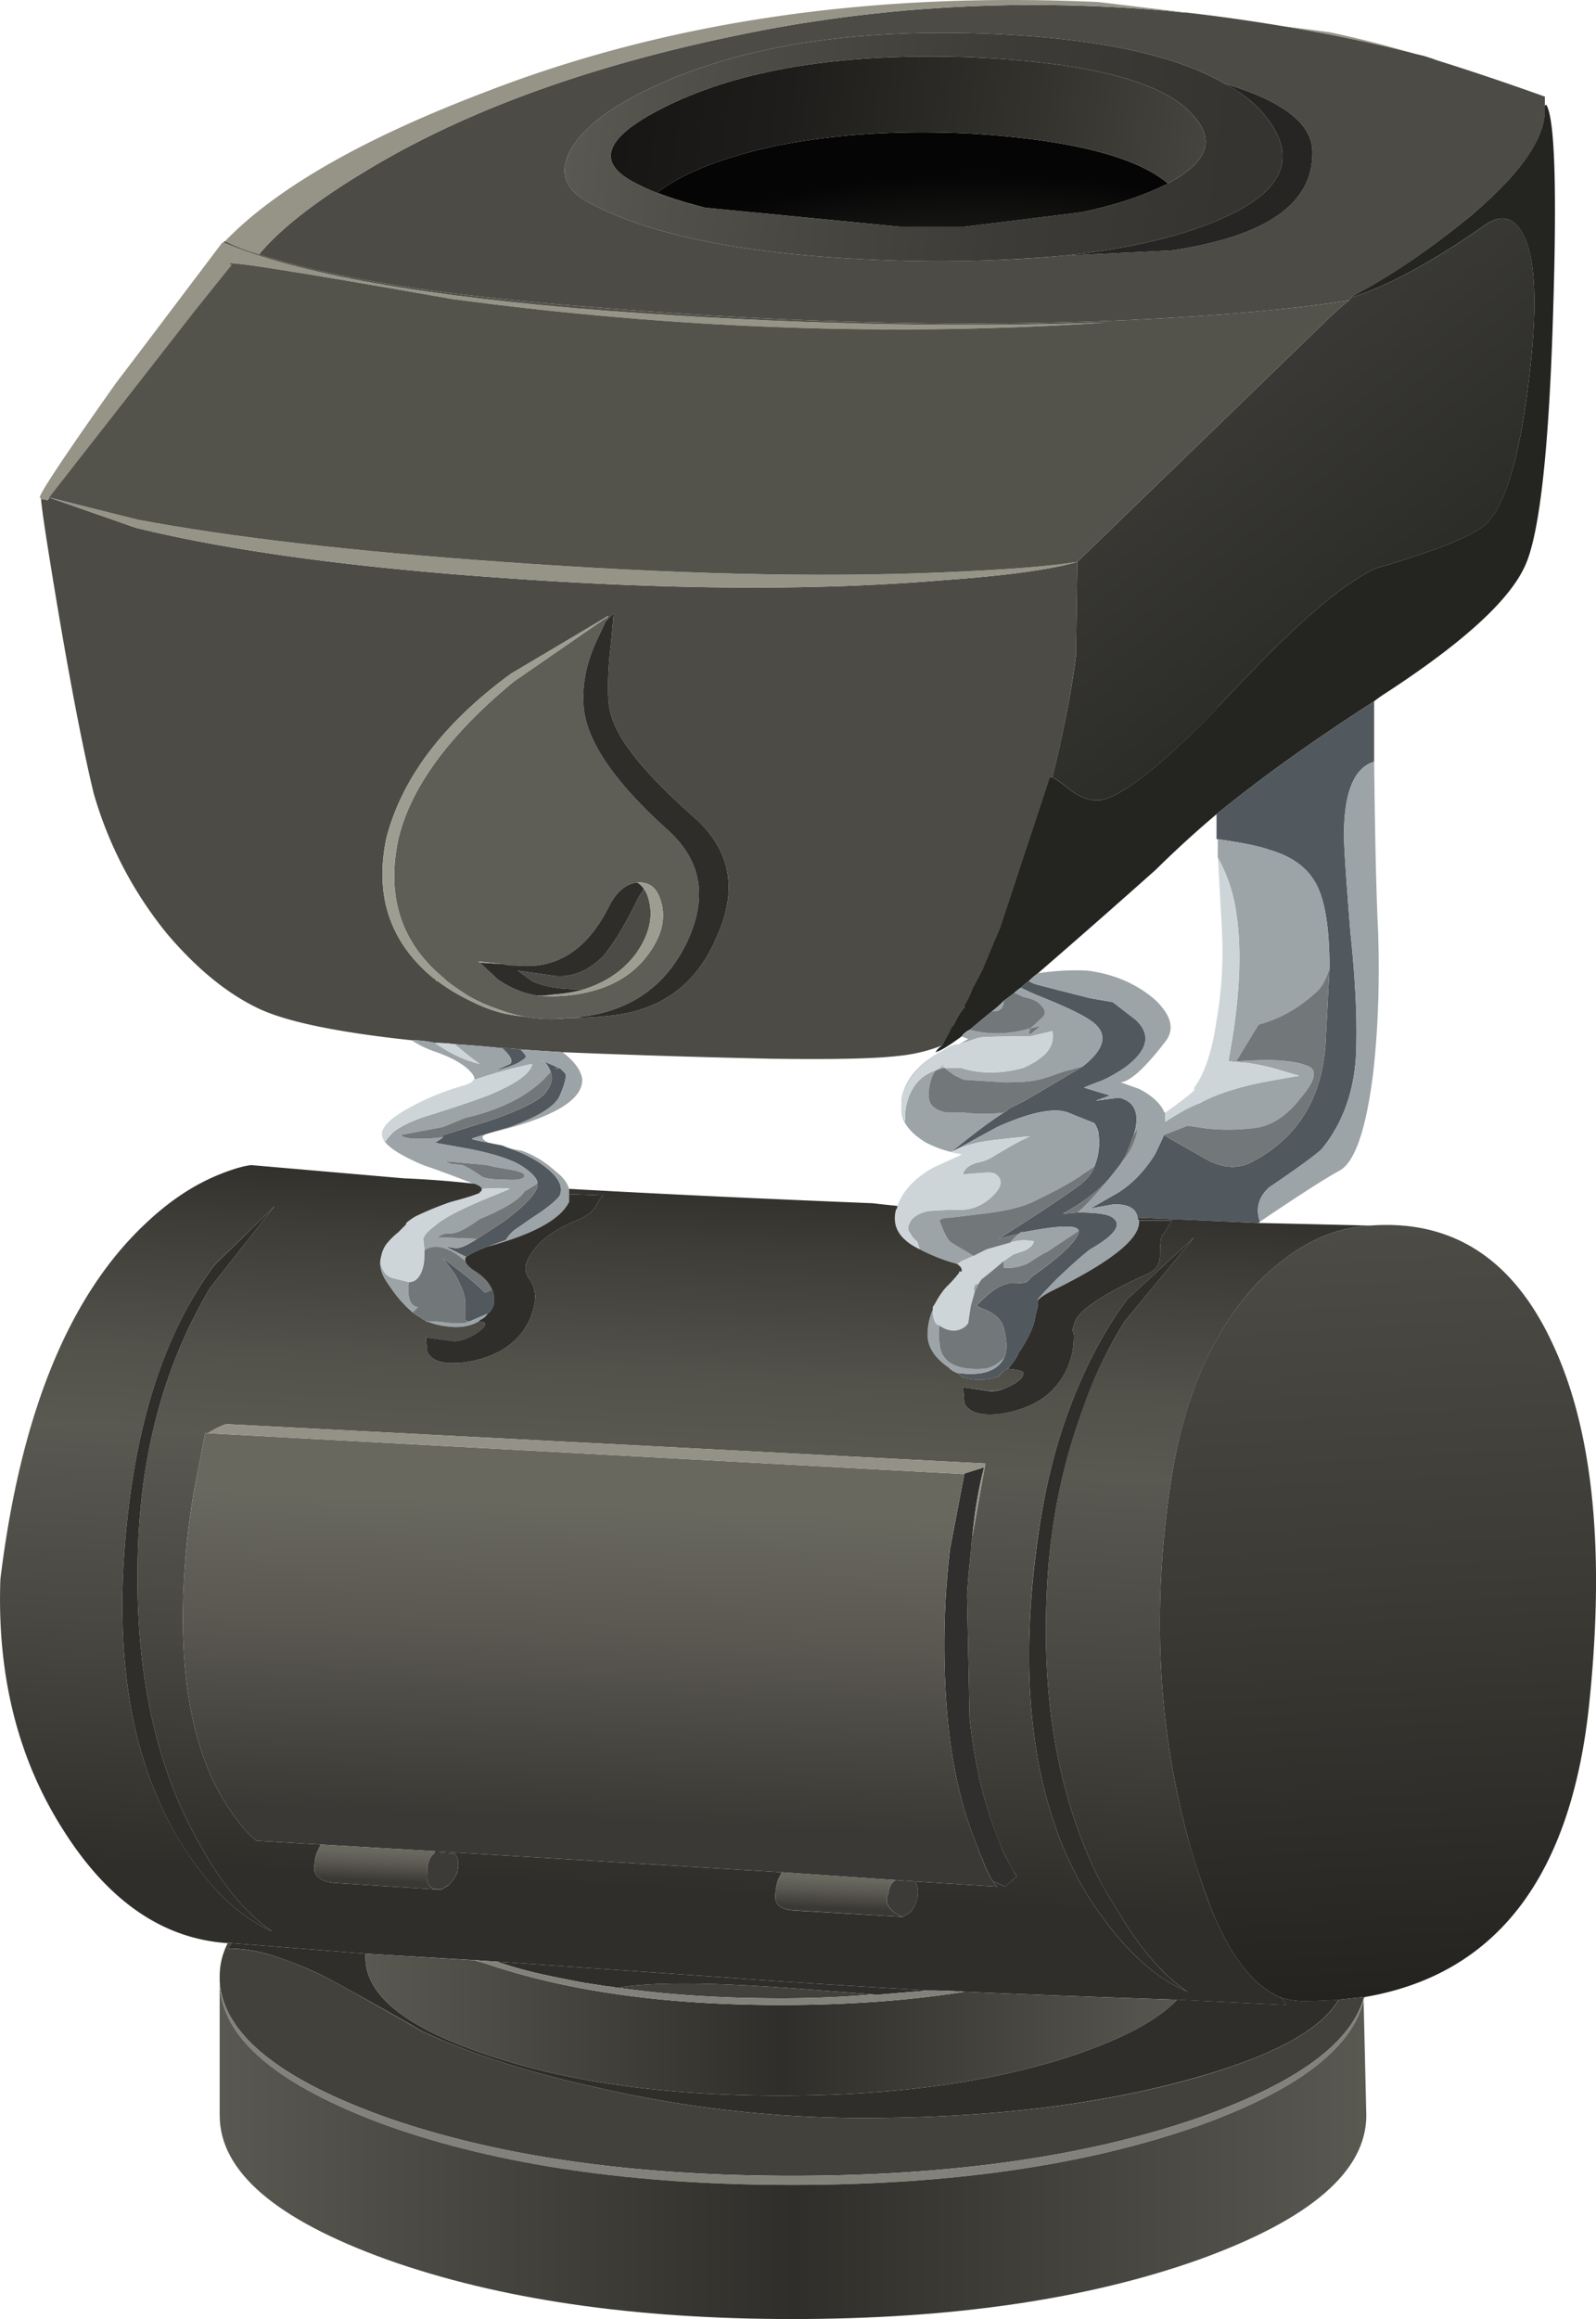 <svg xmlns="http://www.w3.org/2000/svg" viewBox="0 0 60.761 88.227"><defs><linearGradient id="f" y2="-48.805" gradientUnits="userSpaceOnUse" x2="78.917" gradientTransform="scale(.8 -.8) rotate(86.658 46.784 -44.117)" y1="-48.805" x1="48.891"><stop offset="0" stop-color="#4d4c46"/><stop offset=".471" stop-color="#3c3b36"/><stop offset="1" stop-color="#242320"/></linearGradient><linearGradient id="a" y2="-27.164" gradientUnits="userSpaceOnUse" x2="50.603" gradientTransform="matrix(.487 -.635 -.635 -.487 .011 70.6)" y1="-27.164" x1="37.997"><stop offset="0" stop-color="#3d3c38"/><stop offset=".945" stop-color="#2c2c29"/><stop offset="1" stop-color="#2b2b28"/></linearGradient><linearGradient id="j" y2="77.05" gradientUnits="userSpaceOnUse" x2="45.525" gradientTransform="matrix(.8 0 0 -.8 .011 70.6)" y1="77.05" x1="13.9"><stop offset="0" stop-color="#595851"/><stop offset=".502" stop-color="#2f2e2a"/><stop offset="1" stop-color="#595851"/></linearGradient><linearGradient id="d" y2="3.477" gradientUnits="userSpaceOnUse" x2="46.255" gradientTransform="matrix(.799 -.04 -.1 -.796 .011 70.6)" y1="3.477" x1="24.052"><stop offset="0" stop-color="#171614"/><stop offset=".282" stop-color="#1e1d1b"/><stop offset=".706" stop-color="#33322d"/><stop offset="1" stop-color="#45443e"/></linearGradient><linearGradient id="e" y2="-28.696" gradientUnits="userSpaceOnUse" x2="70.6" gradientTransform="matrix(-.04 -.799 -.799 .04 .011 70.6)" y1="-28.696" x1="43.366"><stop offset="0" stop-color="#2f2e2a"/><stop offset=".102" stop-color="#3e3d38"/><stop offset=".275" stop-color="#52514a"/><stop offset=".392" stop-color="#595851"/><stop offset=".671" stop-color="#484741"/><stop offset="1" stop-color="#2f2e2a"/></linearGradient><linearGradient id="b" y2="3.824" gradientUnits="userSpaceOnUse" x2="49.164" gradientTransform="matrix(.799 -.04 -.1 -.796 .011 70.6)" y1="3.824" x1="22.18"><stop offset="0" stop-color="#595851"/><stop offset=".161" stop-color="#504f49"/><stop offset=".624" stop-color="#3d3b37"/><stop offset=".933" stop-color="#363431"/><stop offset="1" stop-color="#363431"/></linearGradient><linearGradient id="g" y2="-25.062" gradientUnits="userSpaceOnUse" x2="68.363" gradientTransform="matrix(-.032 -.799 -.799 .032 .01 70.6)" y1="-25.062" x1="56.354"><stop offset="0" stop-color="#69685f"/><stop offset=".42" stop-color="#595750"/><stop offset="1" stop-color="#3b3935"/></linearGradient><linearGradient id="h" y2="-35.188" gradientUnits="userSpaceOnUse" x2="71.128" gradientTransform="matrix(-.036 -.799 -.799 .036 .01 70.6)" y1="-35.188" x1="70.026"><stop offset="0" stop-color="#69685f"/><stop offset=".42" stop-color="#595750"/><stop offset="1" stop-color="#3b3935"/></linearGradient><linearGradient id="i" y2="-17.483" gradientUnits="userSpaceOnUse" x2="70.874" gradientTransform="matrix(-.036 -.799 -.799 .036 .01 70.6)" y1="-17.483" x1="69.772"><stop offset="0" stop-color="#69685f"/><stop offset=".42" stop-color="#595750"/><stop offset="1" stop-color="#3b3935"/></linearGradient><linearGradient id="k" y2="81.875" gradientUnits="userSpaceOnUse" x2="51.95" gradientTransform="matrix(.8 0 0 -.8 .011 70.6)" y1="81.875" x1="8.35"><stop offset="0" stop-color="#595851"/><stop offset=".502" stop-color="#2f2e2a"/><stop offset="1" stop-color="#595851"/></linearGradient><radialGradient id="c" gradientUnits="userSpaceOnUse" cy="39.704" cx="-17.822" gradientTransform="matrix(.107 .793 -1.308 .07 83.779 66.1)" r="13.23"><stop offset="0" stop-color="#45443e"/><stop offset=".239" stop-color="#40403a"/><stop offset=".498" stop-color="#33332e"/><stop offset=".772" stop-color="#1d1d1b"/><stop offset="1" stop-color="#050505"/></radialGradient></defs><path d="M58.814 4.028c.102 1.133-.865 2.549-2.902 4.248-1.463 1.201-2.88 2.169-4.247 2.9a2.043 2.043 0 00-.249.152c0 .034-.02.063-.053.098-2.1.336-4.898.585-8.4.751-6.063.269-12.666.118-19.8-.449-6-.435-10.433-1.118-13.3-2.051.8-.966 2.168-2.036 4.102-3.197 4.032-2.438 9.185-4.234 15.449-5.402C34.38.176 39.449-.039 44.614.43c.201.028.386.048.552.048 1.162.132 2.349.298 3.55.498 1.665.269 3.3.601 4.898 1.001l.277.074.323.077c.122.039.248.079.376.123.072.029.146.054.225.077 1.235.387 2.567.835 3.999 1.348v.352zm-22.95 35.747a6.159 6.159 0 01-1.699.4c-.869.103-2.48.137-4.849.103a398.93 398.93 0 01-7.9-.248c-.566-.035-1.104-.07-1.601-.104a4.876 4.876 0 00-.699-.049 40.863 40.863 0 00-1.801-.151 6.016 6.016 0 00-.753-.049 4.07 4.07 0 00-.898-.102c-2.798-.298-4.732-.698-5.8-1.197-1.202-.566-2.369-1.518-3.502-2.851a14.997 14.997 0 01-2.797-5.351c-.401-1.665-.85-3.98-1.353-6.949-.396-2.367-.616-3.784-.65-4.247l.254.048c.034-.035.049-.068.049-.102l3.301 1.152c3.53.864 8.149 1.499 13.848 1.899 6.47.469 12.085.499 16.85.098 2.368-.167 4.082-.395 5.151-.698l-.053 3.599a41.704 41.704 0 01-.898 4.599h-.098l-1.9 5.752c-.233.533-.453 1.05-.648 1.548-.138.235-.27.483-.402.752a9.39 9.39 0 01-.248.551c-.034.029-.054.083-.054.147-.166.2-.298.42-.4.655a.609.609 0 00-.146.248 6.613 6.613 0 00-.304.547zM46.616 3.178c-1.9-1.103-4.917-1.733-9.052-1.898-5.499-.202-9.952.58-13.35 2.347-1.333.699-2.183 1.436-2.549 2.198-.366.767-.131 1.387.699 1.85 2.5 1.367 6.581 2.12 12.25 2.25 2.168.036 4.136-.033 5.898-.2l4.102-.2c3.598-.532 5.381-1.782 5.352-3.75 0-1.063-1.119-1.933-3.35-2.597zm-26.65 35.498a5.587 5.587 0 001.699.05h.176c.488 0 .996-.035 1.523-.099 1.9-.234 3.218-1.25 3.951-3.051.766-1.734.497-3.199-.801-4.4-1.202-1.064-2.052-1.948-2.549-2.651-.503-.664-.766-1.3-.801-1.9-.034-.63 0-1.367.102-2.197l.098-1.103-.298.302.049-.102.049-.098-3.702 2.198c-2.562 1.87-4.15 3.95-4.75 6.25-.465 2.202.137 3.985 1.802 5.35.033 0 .068.036.102.103h.049c.4.299.85.567 1.347.797.338.17.684.302 1.05.4.27.068.567.117.904.15zm4.55-4.848c.03.034.064.083.098.152.298.732.166 1.498-.4 2.3-.469.628-1.118 1.078-1.949 1.347-.834.034-1.499-.064-2.001-.299l-.552-.4 1.402.2c.668.064 1.283-.185 1.85-.751.4-.469.85-1.216 1.352-2.251.064-.098.133-.2.2-.298z" fill-rule="evenodd" fill="#4c4b45"/><path d="M52.315 26.68c-2.335 1.498-4.331 2.93-6.001 4.296a39.578 39.578 0 00-2.3 2.1 394.075 394.075 0 01-4.498 3.95c-.136.102-.253.2-.351.302a2.423 2.423 0 00-.302.25 1.436 1.436 0 00-.25.2l-.4.298a3.722 3.722 0 01-.45.4c-.332.269-.614.504-.85.704a.746.746 0 00-.302.248c-.497.367-.83.567-.996.602a.82.82 0 01.249-.255c.098-.2.201-.38.298-.547a.566.566 0 01.152-.248c.102-.235.233-.455.4-.655 0-.064.015-.118.048-.147.103-.2.187-.386.25-.551.137-.269.268-.517.4-.752.2-.498.415-1.015.65-1.548l1.9-5.752h.102c.097.035.312.186.648.455.435.33.85.463 1.25.4.83-.2 2.232-1.304 4.2-3.302.165-.2.352-.4.552-.6a93.85 93.85 0 011.698-1.753c1.632-1.63 2.95-2.68 3.952-3.15 2.162-.63 3.53-1.167 4.096-1.595.801-.636 1.386-2.52 1.752-5.656.3-2.43.27-4.165-.102-5.195-.366-.903-.898-1.103-1.601-.6-1.998 1.397-3.697 2.314-5.098 2.75.098-.07.18-.118.249-.153 1.367-.732 2.784-1.699 4.252-2.9 2.032-1.699 3-3.115 2.897-4.248l.053-.049c.337.498.42 3.267.254 8.295-.166 5.138-.537 8.253-1.104 9.352-.635 1.303-2.416 2.9-5.346 4.8-.102.067-.22.151-.351.253z" fill-rule="evenodd" fill="#242421"/><path d="M32.051 46.922c.32 1.277.562 2.504.719 3.679l.042 2.879 7.559 7.321c.242.238.481.453.719.64.027.028.043.051.043.078 1.117.348 2.48 1.082 4.078 2.2.559.402.988.242 1.281-.481.293-.824.32-2.211.078-4.156-.293-2.508-.758-4.016-1.398-4.524-.453-.343-1.547-.773-3.281-1.277-.801-.375-1.852-1.215-3.161-2.519a90.43 90.43 0 01-1.359-1.403c-.16-.16-.305-.32-.437-.48-1.575-1.598-2.696-2.481-3.364-2.641-.316-.051-.652.055-1 .32-.265.215-.437.336-.519.364z" fill-rule="evenodd" fill="url(#a)" transform="matrix(1.25 0 0 -1.25 0 88.227)"/><path d="M48.716.976l1.899.25c1.016.214 2.016.464 2.999.751A58.636 58.636 0 0048.716.976zM9.864 9.677a7.843 7.843 0 01-1.299-.497c1.933-2.003 5.214-3.888 9.848-5.655C25.346.825 33.15-.323 41.816.078l3.35.4c-.166 0-.351-.02-.552-.048-5.165-.47-10.234-.254-15.2.648C23.15 2.246 17.997 4.042 13.965 6.48c-1.934 1.166-3.301 2.23-4.101 3.197zm-1.349-.449c2.833 1.202 7.701 2.065 14.6 2.598 6.7.502 13.013.65 18.95.449-8.1.537-16.381.235-24.853-.898-6.23-1.099-9.033-1.534-8.398-1.299l-1.402 1.748c-.23.302-2.08 2.666-5.547 7.1l3.399.849c3.568.67 8.183 1.2 13.852 1.602 6.465.469 12.046.6 16.748.4 2.402-.097 4.116-.235 5.151-.4-1.069.303-2.782.531-5.151.698-4.765.4-10.38.37-16.85-.098-5.699-.4-10.318-1.035-13.848-1.899l-3.301-1.152c0 .034-.019.067-.049.102l-.254-.048-.048-.054c0-.166.966-1.616 2.9-4.351.532-.698 1.001-1.314 1.401-1.845l2.647-3.502h.053z" fill-rule="evenodd" fill="#969387"/><path d="M46.616 3.178c2.232.664 3.35 1.534 3.35 2.598.034 1.967-1.753 3.217-5.352 3.75l-4.101.2c2.802-.298 5-.864 6.6-1.699 1.935-1.035 2.233-2.3.9-3.799-.367-.4-.83-.752-1.397-1.05z" fill-rule="evenodd" fill="#262523"/><path d="M32.41 62.801a43.184 43.184 0 00-4.719-.16c-4.535.105-7.8.707-9.8 1.8-.664.371-.852.864-.559 1.481.293.613.973 1.199 2.039 1.758 2.719 1.414 6.281 2.039 10.68 1.878 3.308-.132 5.719-.636 7.242-1.519a4.05 4.05 0 001.117-.84c1.067-1.199.828-2.211-.719-3.039-1.281-.668-3.039-1.121-5.281-1.359zM35.57 65c1.227.641 1.469 1.348.719 2.121-.902.984-3.144 1.559-6.719 1.719-3.734.133-6.734-.321-9-1.36-2.132-.988-2.531-1.812-1.199-2.48.582-.305 1.281-.551 2.102-.738l5.937-.582h1.961l3.559.441c1.015.211 1.867.492 2.562.84a.1.1 0 01.078.039z" fill-rule="evenodd" fill="url(#b)" transform="matrix(1.25 0 0 -1.25 0 88.227)"/><path d="M21.473 64.262c-.528.136-1.016.289-1.461.457.773.586 1.945 1.054 3.519 1.402 1.789.371 3.789.504 6 .398 3.039-.187 5.055-.691 6.039-1.519a.1.1 0 00-.078-.039c-.695-.348-1.547-.629-2.562-.84l-3.559-.441H27.41l-5.937.582z" fill-rule="evenodd" fill="url(#c)" transform="matrix(1.25 0 0 -1.25 0 88.227)"/><path d="M21.473 64.262c-.821.187-1.52.433-2.102.738-1.332.668-.933 1.492 1.199 2.48 2.266 1.039 5.266 1.493 9 1.36 3.575-.16 5.817-.735 6.719-1.719.75-.773.508-1.48-.719-2.121-.984.828-3 1.332-6.039 1.519-2.215.106-4.215-.027-6-.398-1.574-.348-2.746-.816-3.519-1.402.445-.168.933-.321 1.461-.457z" fill-rule="evenodd" fill="url(#d)" transform="matrix(1.25 0 0 -1.25 0 88.227)"/><path d="M41.015 21.377c-1.035.165-2.749.303-5.151.4-4.702.2-10.283.069-16.748-.4-5.669-.401-10.284-.932-13.852-1.602l-3.399-.85c3.467-4.433 5.317-6.797 5.547-7.1l1.402-1.747c-.63-.235 2.167.2 8.398 1.299 8.467 1.133 16.753 1.435 24.853.898-5.938.2-12.25.053-18.95-.45-6.899-.532-11.768-1.395-14.6-2.597 0-.033.015-.048.05-.048.4.195.835.366 1.299.497 2.866.933 7.298 1.616 13.3 2.051 7.133.567 13.736.718 19.8.449 3.501-.166 6.299-.415 8.399-.751-.298.234-.602.502-.9.8l-9.448 9.151z" fill-rule="evenodd" fill="#54534b"/><path d="M36.416 43.726c-.068.034-.137.067-.2.102.766-.635 1.43-1.133 1.996-1.5a.666.666 0 00.2-.151l.602-.302 2.202-1.3c.766-.6.946-1.118.546-1.547-.228-.268-.98-.65-2.246-1.152-.233-.098-.453-.2-.653-.298.068-.068.17-.152.302-.25.069.03.133.064.2.098.235.068.948.25 2.149.552l.85.147.849.655c.635.566.503 1.18-.4 1.845-.298.2-.6.37-.9.502-.2.069-.414.152-.648.25l1 .302-.551.196.752-.098h.2c.567.166.733.635.498 1.401l-.249.65a3.782 3.782 0 01-.302.523l-.397.502c-.438.479-1.025.923-1.752 1.323l.551-.049c.733 0 1.183.064 1.349.201.366.264.082.664-.85 1.197-.235.17-.65.536-1.25 1.102-.298.299-.551.568-.748.801v.249l-.102.401c-.034.332-.234.782-.6 1.353a.122.122 0 00-.049.097l-.151.249a2.418 2.418 0 01-.25.297c-.165.103-.283.2-.351.303l-.2.049a2.07 2.07 0 01-1.197-.049.915.915 0 00-.2-.151c.933.137 1.533-.049 1.797-.546.137-.235.137-.62 0-1.153-.063-.269-.264-.484-.6-.65l-.45-.2.303-.297c.367-.338.684-.518.947-.552h.152c.268 0 .434-.02.498-.049a.566.566 0 00.2-.2c1.103-.767 1.7-1.333 1.802-1.7v-.053c-.035-.23-.732-.215-2.1.053h-.102c-.015.01-.03.03-.05.05l-.8.2c1.333-.836 2.368-1.52 3.1-2.05.268-.202.45-.436.552-.704.166-.395.215-.83.151-1.3a1.051 1.051 0 00-.151-.345l-1.001-.402c-.533-.2-1.43-.018-2.7.548l-1.548.85zm11.548 2.754l-.049.048c-1.534-.068-3.066-.132-4.6-.2-.068-.366-.385-.532-.951-.504l-.85.152 1.05-.6c.532-.333 1.001-.815 1.401-1.45.131-.264.249-.518.351-.748.03.029.615.366 1.749 1.001.566.264 1.084.278 1.547.05 1.768-.905 2.72-2.418 2.852-4.552l.151-2.851c0-1.632-.2-2.749-.6-3.35-.333-.532-.899-.918-1.7-1.148-.366-.136-1.02-.267-1.953-.4h-.048v-.952c1.67-1.367 3.666-2.798 6.001-4.297v2.3c-.768.23-1.148 1.167-1.148 2.798 0 .435.083 1.685.25 3.75.2 1.899.268 3.481.2 4.751-.103 1.366-.538 2.514-1.305 3.448-.297.267-.966.751-1.997 1.45-.4.366-.518.8-.351 1.303zm-28.149-6.554c.165.166.234.268.2.303-.2.2-.581.367-1.153.498l.552-.249c.132-.102.035-.302-.298-.601.23 0 .464.015.699.049zm-1.25 7.5c-.366.132-.616.25-.753.352-.028 0-.048.014-.048.049l-.802-.401.353.053c.165.03.449-.082.849-.35l1.001-.65c.899-.668 1.332-1.152 1.299-1.45 0-.166-.167-.366-.498-.6-.366-.27-1.035-.498-2.002-.7l-1.402-.253.303-.2v-.098c.035 0 .63-.185 1.797-.551 1.07-.366 1.753-.699 2.05-.996.27-.303.353-.587.25-.855a1.245 1.245 0 00-.196-.347l-.2-.102c.333.131.566.234.699.303l-.2.048.249-.048.2.2c.068.097 0 .38-.2.85-.167.4-.802.8-1.9 1.2-1.035.298-1.519.45-1.45.45.048.025.263.073.65.146.141.035.312.064.502.102l.249.098c.601.201 1.099.469 1.499.801.435.366.581.704.45 1.001-.133.2-.484.484-1.05.85l-.65.449a1.31 1.31 0 00-.352.4l-.697.249zm0 2.55l-.699.302-.151-.048v-.655c0-.264-.133-.63-.4-1.1l-.45-.6c.732.533 1.265.967 1.598 1.304l.253-.102v-.049l.049.103c.034.131.049.248.049.346 0 .2-.084.366-.249.499z" fill-rule="evenodd" fill="#52595e"/><path d="M35.962 39.926c-.865.469-1.416 1.085-1.646 1.851.166-.699.65-1.284 1.45-1.747l.197-.104zm.552-.2l.351-.2a1.668 1.668 0 01-.249-.098.698.698 0 01.298-.248c.732.195 1.498.18 2.3-.054.2-.166.351-.298.448-.4.167-.133.153-.299-.048-.499-.098-.131-.317-.234-.649-.297a2.392 2.392 0 00-.351-.152c.067-.068.151-.132.248-.2.2.098.42.2.654.298 1.265.502 2.018.884 2.247 1.152.4.434.22.948-.547 1.548l-.752.2c-.533.2-.933.317-1.201.351-.23.035-.582.049-1.05.049l-1.5-.098a2.577 2.577 0 01-.35-.151 4.65 4.65 0 01-.4-.302l-.348.102c-.136.2-.22.449-.254.753-.028.33.034.546.2.648.172.133.372.2.602.2h.55a5.89 5.89 0 001.5 0c-.567.367-1.23.865-1.997 1.5a4.228 4.228 0 01-.952-.352c-.664-.4-.981-.849-.948-1.348 0 .2.049.382.147.548-.03-.435.053-.83.25-1.196.2-.372.502-.62.902-.753l.249-.151-.049-.049h.2l-.151.049.102.049h.602c.732.235 1.532.235 2.397 0 .303-.132.566-.298.8-.498.269-.269.366-.566.299-.899l-.85.2c-1.064 0-1.714.015-1.949.049l-.751.249zm2.651-.4h.098l.35-.298-.4.098-.048.2zm-.953-1.25c0 .269-.13.4-.4.4h-.048c.136-.098.283-.234.448-.4zm.953-.748c.098-.102.215-.2.351-.302.665-.098 1.299-.132 1.9-.098.997.133 1.85.498 2.549 1.099.635.6.766 1.133.4 1.601-.766.997-1.333 1.514-1.699 1.548l.698.25c.463.234.781.517.947.849 0 .035.02.053.054.053v.348c.566-.366.996-.601 1.299-.699.601-.332 1.401-.6 2.397-.801.538-.098 1.001-.185 1.401-.249l-.848-.249a7.666 7.666 0 00-1.197-.248l-.65-.054.147-.85c.302-1.899.351-3.502.151-4.8a5.987 5.987 0 00-.703-2.099v-.699c.938.133 1.587.264 1.953.4.801.23 1.367.617 1.7 1.148.4.601.6 1.719.6 3.35-.131.469-.331.801-.6 1.001-.635.566-1.334.953-2.1 1.153l-.85 1.396.996-.049c.766 0 1.319.068 1.651.2.47.131.4.551-.2 1.25-.567.733-1.197 1.118-1.9 1.153a7.573 7.573 0 01-1.7 0l-.697-.103-.899.351c-.102.23-.22.484-.351.748-.4.635-.869 1.117-1.401 1.45l-1.05.6.85-.151c.566-.03.883.137.951.503 0 .034.015.068.049.103.068.664-1.015 1.547-3.252 2.646-.332.166-.532.303-.596.4v-.049c.197-.233.45-.502.748-.801.6-.566 1.015-.932 1.25-1.102.932-.533 1.216-.933.85-1.197-.166-.137-.616-.201-1.349-.201.166-.102.532-.482 1.099-1.151l.102-.123.397-.502.253-.323a2.73 2.73 0 00.449-1.098l-.151.248c.235-.766.068-1.235-.498-1.401h-.2l-.752.098.551-.195-1-.303c.234-.097.449-.181.649-.25.298-.131.601-.302.898-.502.9-.664 1.036-1.28.4-1.845l-.848-.655-.85-.147a102.252 102.252 0 01-2.149-.552c-.068-.034-.131-.068-.2-.098zm13.15-8.348c.034 2.997.083 5.146.151 6.45.063 1.962 0 3.798-.201 5.497-.268 2.066-.683 3.268-1.25 3.599-.503.269-1.518.919-3.051 1.954-.167-.504-.049-.938.351-1.304 1.031-.699 1.7-1.183 1.997-1.45.767-.934 1.202-2.081 1.304-3.448.064-1.27 0-2.852-.2-4.751-.166-2.065-.249-3.315-.249-3.75-.005-1.631.38-2.569 1.148-2.797zm-14.102 22.7c-.264.497-.864.683-1.797.546a.77.77 0 01-.302-.2c-.533-.367-.802-.782-.802-1.25 0-.332.07-.649.2-.948 0 .264.05.45.152.553l.097.049a2.818 2.818 0 000 .697c.069.699.635 1.016 1.7.948.269-.034.523-.167.751-.396zm2.852-4.854l-1.201.801a7.35 7.35 0 00-.748.449 1.7 1.7 0 01-.904.151v-.249l.353-.248c.2-.07.351-.118.449-.152.2-.102.317-.215.351-.352-.331-.063-.635-.049-.899.049.064-.088.176-.205.353-.347.013-.023.033-.038.048-.053h.098c1.367-.264 2.065-.283 2.1-.05zm-4.649-3.1l1.548-.85c1.27-.566 2.167-.748 2.7-.548l1.001.402c.064.097.117.215.146.346.069.468.02.903-.146 1.298l-.449.303c-.366.269-.967.601-1.802 1.001-.434.23-1.099.395-2.002.498l-1.25.152c-.2 0-.332.034-.396.098.167.468.313.751.45.848l.849.504-.449.2-.151.098c.126.097.175.185.151.278.02-.093-.043-.186-.2-.278-.566-.167-1.035-.347-1.401-.547l-.097-.303a.662.662 0 01-.255-.298c-.098-.102-.117-.22-.05-.351.07-.235.305-.401.7-.499.337-.034.786-.054 1.352-.054.435-.028.815-.213 1.148-.546.337-.332.37-.601.102-.801-.069-.068-.269-.083-.6-.049-.401.03-.616.049-.65.049.034-.2.215-.351.551-.449.202-.034.382-.102.548-.2.6-.366 1.084-.635 1.45-.801-1.001.097-1.583.166-1.748.2a4.431 4.431 0 00-1.05.299zm.698 5.4l-.049-.049.049-.2.151-.049-.151.298zm-19.048-8.048c0-.102-.054-.2-.151-.302-.269-.298-.753-.567-1.45-.8a4.138 4.138 0 01-.801-.401c.298 0 .601.035.898.102.567.401 1.133.669 1.704.801a12.895 12.895 0 01-.951-.752c.566.035 1.166.084 1.801.151.333.299.43.499.298.601l-.552.249c.567-.131.953-.297 1.153-.497.034-.035-.035-.138-.2-.304.497.035 1.035.069 1.601.104.434.33.684.663.746.995.07.8-1.063 1.485-3.397 2.05-.469.103-.518.236-.151.4-.387-.072-.602-.125-.65-.15-.069 0 .415-.147 1.45-.45 1.098-.4 1.733-.8 1.9-1.195.2-.47.268-.753.2-.855l-.152-.147-.048-.053-.249.053.2-.053a11.33 11.33 0 00-.699-.298l.2.103c.098.13.166.248.196.346-.698.835-1.782 1.416-3.247 1.754l-.85.346-1.601.302c.068.098.302.147.698.147.234 0 .503-.014.8-.05h.103l-.303.2 1.402.25c.967.2 1.636.435 2.002.703.331.23.498.43.498.602l-.498.297c-.171.303-.732.649-1.7 1.05-.434.303-.717.469-.854.503-.063.028-.2.048-.396.048-.17.034-.282.083-.351.147l1.499.053c-.4.269-.684.382-.849.352l-.353-.054.802.401c-.034 0-.049.019-.049.054v.097c-.566-.498-1.07-.65-1.499-.448l-.054.048c-.03-.268-.048-.415-.048-.45.033-.131.185-.302.448-.497.338-.303 1.084-.684 2.252-1.153l.6-.248c-.234-.035-.582-.035-1.05 0l-.024.023c.005-.067-.054-.126-.176-.175a.337.337 0 00-.152-.048 41.466 41.466 0 00-1.898-.704c-.753-.318-1.237-.61-1.452-.874.045-.092.148-.215.304-.376.331-.264.849-.498 1.548-.699 1.035-.331 1.718-.566 2.051-.697 1.064-.435 1.63-.835 1.699-1.202-.664.132-1.402.333-2.198.6zm-3.55 6.7a.803.803 0 000 .4l.098.2a.62.62 0 00.352.249l.6.148c-.069.6.049.917.346.95l-.2.2a4.878 4.878 0 01-.947-1.102c-.268-.361-.351-.713-.249-1.045zm4.8-3.301c-.435-.069-.684-.117-.751-.151l-1.603-.146.2.097.45.049c.172.068.42.22.752.448.166.07.45.103.85.103.498.035.752-.019.752-.151 0-.098-.22-.18-.65-.249zm2.349.753v.497c-.333.669-1.368 1.23-3.1 1.699l.697-.249c.07-.136.187-.269.352-.4l.65-.449c.566-.366.917-.65 1.05-.85.131-.302-.015-.635-.45-1.001-.4-.332-.898-.6-1.499-.801.132.035.297.068.499.103.468.165.902.43 1.298.795.27.2.434.42.503.656zm-5.449 5.048v-.048l.049.048h.4c.497.064.85.083 1.05.049l.151-.049.699-.302a.566.566 0 01-.201.2.575.575 0 00-.152.102c-.297.167-.648.234-1.05.2a3.726 3.726 0 01-.897-.2h-.049z" fill-rule="evenodd" fill="#9ca4a8"/><path d="M44.365 42.328c.566-.4.932-.683 1.099-.848v-.103c.4-.532.683-1.383.85-2.549.2-1.133.268-2.32.2-3.55l-.147-2.651c.367.669.6 1.366.698 2.099.2 1.299.151 2.901-.151 4.8l-.147.85.65.054c.464.063.864.146 1.197.248l.853.249c-.4.064-.868.151-1.4.249-1.002.201-1.802.469-2.398.801-.303.098-.733.333-1.304.699v-.348zm-10.2 3.55c.2-.566.65-1.05 1.347-1.45l1.104-.502a.79.79 0 00-.254-.049l-.146-.049c.063-.035.131-.068.2-.102.298-.133.649-.23 1.05-.299.165-.034.746-.102 1.748-.2-.367.166-.85.435-1.45.801a1.618 1.618 0 01-.552.2c-.332.098-.513.249-.547.449.034 0 .249-.019.65-.049.331-.033.531-.018.6.049.269.2.235.469-.103.801-.332.333-.717.518-1.147.547-.566 0-1.015.02-1.353.053-.4.098-.63.264-.698.499-.068.131-.049.249.048.351.035.098.118.2.25.298l.103.304c-.768-.367-1.065-.87-.899-1.5.034-.034.049-.088.049-.152zm4.297 1.397c.268-.098.567-.112.903-.05-.034.138-.151.25-.351.353-.098.034-.249.083-.449.152l-.352.248c-.434.367-.718.6-.85.698l-.098.152-.151.049-.049.2.049.054-.152.546c-.028.166-.062.381-.097.65-.103.166-.269.269-.503.298a.948.948 0 01-.6-.195l-.098-.054c-.098-.098-.151-.284-.151-.548v-.102l.102-.151c.098-.2.235-.395.4-.595.264-.27.435-.455.499-.553v-.049h.102v-.023c.024-.094-.025-.187-.151-.28l.151-.097.449-.2.499-.248.899-.255zm-21.9-7.598c.235 0 .484.015.753.049.267.235.58.484.951.752-.571-.132-1.137-.4-1.704-.801zm-2.046 8.101c.03-.166.098-.317.196-.45.068-.102.22-.253.454-.448l.298-.303v-.049c.068-.068.186-.151.351-.248.332-.167.781-.353 1.347-.553.367-.102.65-.185.85-.249.103-.033.187-.068.254-.102 0-.034.015-.049.049-.049a.161.161 0 00.025-.074l.024-.023c.468-.035.816-.035 1.05 0l-.6.248c-1.168.464-1.914.85-2.252 1.148-.263.2-.415.366-.448.502 0 .03.018.182.048.45 0 .298-.015.498-.048.6-.099.395-.284.602-.548.602l-.6-.153a.62.62 0 01-.352-.249l-.098-.2a.803.803 0 010-.4zm3.55-6.7a17.883 17.883 0 012.198-.6c-.069.367-.635.767-1.699 1.202-.333.13-1.016.366-2.051.697-.699.201-1.217.435-1.548.699-.156.156-.259.283-.304.376v.024l-.048-.073c-.019-.043-.039-.083-.049-.127-.131-.332.25-.733 1.147-1.202a9.579 9.579 0 012.003-.794c.2-.07.297-.138.297-.202h.054zm16.25 1.05v-.351c.23-.766.781-1.383 1.646-1.851.137-.098.283-.165.454-.2h.098l.751-.249c.23-.034.885-.049 1.949-.049l.85-.2c.067.333-.035.63-.299.899a3.23 3.23 0 01-.8.497c-.869.235-1.67.235-2.403 0h-.6l-.098-.048.151-.049h-.2l.049.049-.249.151c-.4.133-.703.381-.903.752a2.178 2.178 0 00-.25 1.197 1.06 1.06 0 01-.146-.548z" fill-rule="evenodd" fill="#ced5d9"/><path d="M39.165 39.326l.049-.2.4-.098-.352.298h-.097zm-.551-1.548c.102.034.218.083.351.152.332.063.551.166.649.297.201.2.215.366.048.499a5.719 5.719 0 01-.448.4c-.802.233-1.563.248-2.3.053.235-.2.517-.435.85-.703h.053c.264 0 .396-.132.396-.4.137-.098.268-.2.4-.298zm5.702 5.4l.899-.351.697.103a7.574 7.574 0 001.7 0c.703-.036 1.333-.42 1.9-1.153.6-.699.67-1.119.2-1.25-.332-.133-.885-.2-1.65-.2l-.997.049.85-1.397c.766-.2 1.465-.586 2.1-1.152.269-.2.469-.533.6-1.001l-.151 2.851c-.131 2.134-1.084 3.647-2.851 4.551-.464.229-.982.215-1.548-.049-1.134-.635-1.719-.972-1.749-1zm-3.301 2.949l-.551.049c.727-.4 1.308-.844 1.748-1.323l-.098.123c-.567.668-.933 1.048-1.099 1.151zm-2.201.801a2.072 2.072 0 00-.352.347l-.898.254-.499.25-.849-.505c-.137-.097-.284-.38-.45-.848.064-.064.196-.098.396-.098l1.25-.152c.903-.103 1.568-.268 2.002-.498.835-.4 1.436-.732 1.802-1.001l.449-.302a1.583 1.583 0 01-.551.703c-.733.531-1.768 1.215-3.102 2.05l.802-.2zm2.251-.102v.048c-.103.367-.699.938-1.803 1.7a.494.494 0 01-.2.2c-.063.034-.23.054-.497.054h-.153c-.262.034-.58.214-.946.546l-.304.303.45.2c.337.166.538.381.6.65.138.532.138.917 0 1.147-.228.234-.482.367-.746.4-1.07.07-1.636-.248-1.7-.947a2.437 2.437 0 010-.703.9.9 0 00.596.2c.234-.033.4-.13.503-.297.035-.269.069-.484.097-.65l.152-.551.151-.303.099-.147c.136-.103.42-.332.848-.698v.249c.303.034.602-.02.904-.151.298-.2.546-.351.748-.449l1.201-.801zm2.099-3.648l.151-.248a2.67 2.67 0 01-.454 1.098l-.249.323c.118-.172.215-.348.303-.523l.249-.65zm-4.952-.85a5.89 5.89 0 01-1.498 0h-.552a.954.954 0 01-.6-.2c-.167-.102-.23-.317-.2-.649.033-.303.117-.552.253-.752l.347-.103c.034.034.165.137.4.303.137.064.25.117.352.151l1.498.098c.47 0 .817-.014 1.05-.049.27-.034.67-.151 1.202-.351l.752-.2-2.202 1.298-.602.303a.666.666 0 01-.2.151zm-17.25-1.552c.103.268.02.552-.25.85-.297.302-.98.635-2.05 1.001-1.167.366-1.762.551-1.797.551v.098h-.103a6.874 6.874 0 01-.8.048c-.396 0-.63-.048-.698-.146l1.601-.302.85-.347c1.465-.337 2.549-.918 3.247-1.753zm-5.25 9.15l.2-.2c-.297-.034-.415-.352-.346-.947.264 0 .449-.2.548-.6.033-.103.048-.303.048-.6l.054-.055c.429-.2.933-.048 1.499.454.034.131.166.264.4.395.297.2.499.42.601.65v.054l-.254.102c-.332-.337-.865-.77-1.597-1.303l.45.6c.267.468.4.835.4 1.098v.655l.151.05-.151.048c-.2.034-.553.019-1.05-.049h-.4l-.049-.049h-.054a.585.585 0 01-.147-.102.517.517 0 00-.103-.049c-.062-.049-.13-.099-.2-.152zm3.604-5.449c.43.069.65.151.65.249 0 .132-.254.186-.752.151-.4 0-.684-.034-.85-.103-.332-.228-.58-.38-.752-.448l-.45-.049-.2-.098 1.603.147c.067.033.316.082.751.151zm1.148.552c.033.298-.4.782-1.299 1.45l-1.001.65-1.499-.055a.69.69 0 01.351-.146c.196 0 .333-.02.396-.054.137-.028.42-.195.854-.497.968-.401 1.529-.753 1.7-1.05l.498-.298z" fill-rule="evenodd" fill="#72787a"/><path d="M28.41 30.719a1.87 1.87 0 01-.16-.758c0-.375.215-.707.641-1a.616.616 0 01.242-.16.732.732 0 00.16-.121 1.69 1.69 0 01.957-.039l.16.039a.91.91 0 00.281.242c.321-.028.481-.067.481-.121 0-.106-.106-.227-.32-.36a1.401 1.401 0 00-.68-.199l-.84.117.039-.48c.133-.293.508-.399 1.121-.317.719.106 1.266.371 1.641.797.316.375.504.801.558 1.282.028.292.012.441-.039.441l.078.238c.106.371.84.867 2.2 1.481.269.105.402.304.402.597 0 .348.027.551.078.602.028 0 .121.148.281.441h-1a.104.104 0 00-.039.078c1.227-.05 2.453-.105 3.68-.16 1.121-.023 2.254-.051 3.398-.078-.132 0-.265-.015-.398-.043-1.094-.156-2.133-.758-3.121-1.797-1.277-1.414-2.117-3.336-2.52-5.761-.613-3.868-.453-7.532.481-11 .242-.852.48-1.586.719-2.2.589-1.441 1.281-2.332 2.082-2.679a.568.568 0 00.199-.243l-3.32.161c-2.454.082-4.614.16-6.481.242-.371.027-.73.039-1.078.039-2.773.16-4.84.293-6.199.398l-6.961.481-.68.043-3.32.199-4.082.32H6.93c-1.973.133-3.637 1.282-5 3.438-1.383 2.16-2.024 4.707-1.918 7.64.613 5.016 2.078 8.614 4.398 10.801.723.692 1.481 1.199 2.281 1.52.399.16.719.254.961.281l4.641-.402a30.882 30.882 0 002.117-.161.281.281 0 00.121-.039c.098-.039.145-.086.141-.14a.116.116 0 00-.02-.059c-.027 0-.039-.015-.039-.043a2.477 2.477 0 00-.203-.078c-.16-.055-.387-.121-.68-.199a9.717 9.717 0 01-1.078-.442 1.998 1.998 0 01-.281-.199v-.039l-.238-.242a2.304 2.304 0 01-.363-.359.874.874 0 01-.157-.36c-.082-.269-.015-.547.199-.84.231-.359.485-.652.758-.882.055-.039.11-.082.16-.118a.28.28 0 00.082-.043.613.613 0 01.118-.078l.043-.039h.039c.215-.082.453-.136.718-.16.321-.027.602.024.84.16.133 0 .2-.027.2-.082 0-.082-.106-.187-.317-.32a1.214 1.214 0 00-.641-.199l-.839.121.039-.438c.133-.293.519-.402 1.16-.32.691.105 1.226.359 1.598.758.296.32.468.695.523 1.121a.92.92 0 01-.16.641.522.522 0 00-.121.441c.187.559.707 1.012 1.558 1.359.266.106.453.239.563.399.078.16.16.281.238.359l-1.039.039v.16c2.852-.16 5.934-.304 9.238-.437.242-.028.492-.055.762-.082 0-.051-.016-.094-.043-.117-.133-.508.109-.911.723-1.204a5.72 5.72 0 011.117-.437c.125-.078.18-.148.16-.223v-.019h-.078v-.039a4.362 4.362 0 00-.402-.442 2.603 2.603 0 01-.321-.476l-.078-.121v-.082zm5.922.32c-.668-.906-1.227-1.945-1.68-3.117-.48-1.227-.828-2.602-1.043-4.121-.586-4.16-.211-7.559 1.121-10.2.161-.32.348-.64.559-.96.906-1.36 1.867-2.254 2.883-2.68-.774.508-1.535 1.414-2.281 2.719a6.841 6.841 0 00-.442.761c-1.226 2.481-1.746 5.438-1.558 8.879.105 1.918.464 3.707 1.078 5.36.32.933.75 1.828 1.281 2.679l2.121 2.563-2.039-1.883zm-25.961 2.84l-1.84-1.797C5.227 30.32 4.371 28 3.973 25.121c-.614-4.508-.082-8.082 1.597-10.719.828-1.308 1.735-2.176 2.723-2.601-.773.507-1.508 1.386-2.203 2.64-1.41 2.453-2.039 5.532-1.879 9.239.133 2.933.867 5.507 2.199 7.718l1.961 2.481zm21.242-10.078l.399 2.238-23.121 1.199a2.682 2.682 0 01-.559-.277H6.25l-.32-1.641a23.095 23.095 0 01-.36-4c0-2.187.375-3.961 1.121-5.32.399-.692.774-1.172 1.121-1.442l1.958-.117-.118-.242a1.764 1.764 0 01-.082-.48c0-.239.188-.387.563-.442l3.117-.199h.203l.199.121c.078.055.172.188.278.399.054.269.027.453-.078.562l-.602.039-.039-.039.039.078 10.562-.64-.121-.239a1.864 1.864 0 01-.078-.519c0-.242.184-.375.559-.403l3.32-.199.199.121c.079.051.161.188.239.399.054.269.027.453-.078.562l2.519-.16a.559.559 0 00-.121.16c.133-.054.254-.109.359-.16l.364.32a2.956 2.956 0 00-.282.481 3.773 3.773 0 00-.281.64c-.426 1.012-.719 2.239-.879 3.68l-.078 3.758c.024.426.067.867.117 1.32 0 .133.016.282.043.442zM27.012 12.68a.163.163 0 000 .16v-.16z" fill-rule="evenodd" fill="url(#e)" transform="matrix(1.25 0 0 -1.25 0 88.227)"/><path d="M39.516 49.477c.064-.102.264-.234.597-.4 2.236-1.099 3.32-1.982 3.25-2.646h1.25c-.2.361-.316.546-.35.546-.064.064-.098.318-.098.753 0 .366-.166.615-.503.746-1.7.767-2.617 1.387-2.75 1.851l-.097.298c.064 0 .084.186.049.55a2.913 2.913 0 01-.698 1.603c-.468.533-1.152.864-2.051 1.002-.766.097-1.235-.035-1.401-.402l-.049-.6 1.05.152c.269 0 .551-.088.85-.254.268-.166.4-.313.4-.45 0-.063-.2-.116-.601-.151.069-.064.151-.167.25-.298l.151-.249c0-.035.014-.068.049-.102.366-.566.566-1.016.6-1.348l.102-.401v-.2zm3.399-.049l2.549-2.353-2.652 3.203a16.309 16.309 0 00-1.596 3.349c-.767 2.066-1.221 4.303-1.352 6.7-.235 4.301.415 7.998 1.947 11.099.172.336.352.649.553.951.932 1.631 1.884 2.769 2.851 3.399-1.27-.533-2.466-1.65-3.604-3.35-.263-.4-.497-.8-.698-1.2-1.665-3.301-2.134-7.55-1.397-12.75.264-1.899.699-3.618 1.299-5.151.566-1.465 1.265-2.764 2.1-3.897zM13.916 74.326v.151c0 1.436 1.548 2.666 4.649 3.701 3.066 1.03 6.781 1.548 11.147 1.548 4.37 0 8.1-.518 11.2-1.548 1.867-.635 3.17-1.332 3.903-2.105 1.333.069 2.714.138 4.15.202a.775.775 0 00-.254-.3c.303.098.6.152.903.152.464 0 .914-.019 1.349-.054-.635 1.104-2.364 2.072-5.202 2.902-3.763 1.098-8.197 1.635-13.3 1.6a44.934 44.934 0 01-9.697-1.147c-2.603-.566-4.834-1.283-6.699-2.153a166.007 166.007 0 00-3.55-1.997 14.377 14.377 0 00-1.9-.801 5.892 5.892 0 00-1.952-.351.834.834 0 00.15-.2l5.103.4zm9.599 1.299h-.053a1.06 1.06 0 00-.298-.05l-.951-.146c-.533-.102-1.032-.2-1.5-.302a15 15 0 01-1.797-.499l8.697.602c1.703.13 4.287.297 7.753.497l-1.851.151h-.249l-2.651-.2c-3.433-.268-5.8-.283-7.1-.053zm-5.303-25.347a.575.575 0 01.152-.102.566.566 0 00.201-.2.616.616 0 00.249-.499c0-.103-.015-.215-.049-.351l-.049-.098c-.102-.235-.303-.45-.601-.65-.234-.136-.366-.268-.4-.4v-.097c0-.035.015-.054.049-.054 0-.035.02-.049.049-.049.136-.102.386-.22.752-.352 1.733-.469 2.768-1.03 3.1-1.699v-.297l1.299.048c-.098.098-.2.249-.298.449-.137.2-.371.366-.703.499-1.064.434-1.714 1-1.948 1.699-.035.2.014.386.151.55.167.236.229.505.2.802a2.484 2.484 0 01-.653 1.401c-.465.499-1.134.817-1.998.948-.801.102-1.284-.034-1.45-.4l-.049-.548 1.049.147c.264 0 .533-.083.801-.25.264-.165.397-.297.397-.4 0-.063-.084-.097-.25-.097zm-1.996-.048v.048l-.054-.048h.054zm-5.752-4.352L8.012 48.98c-1.665 2.763-2.582 5.98-2.748 9.647-.2 4.634.586 8.482 2.348 11.549.87 1.567 1.788 2.666 2.754 3.3-1.235-.531-2.369-1.616-3.404-3.246-2.098-3.302-2.763-7.77-1.996-13.404.498-3.599 1.563-6.499 3.198-8.697l2.3-2.25z" fill-rule="evenodd" fill="#2f2e2a"/><path d="M41.531 9.801l-.761-.082a13.42 13.42 0 00-1.079-.039 2.2 2.2 0 00-.718.121c-.801.347-1.496 1.238-2.082 2.679a23.732 23.732 0 00-.719 2.2c-.934 3.468-1.094 7.132-.481 11 .399 2.425 1.239 4.347 2.52 5.761.984 1.039 2.027 1.641 3.121 1.797.133.028.266.043.398.043 2.481.184 4.321-.988 5.52-3.519 1.254-2.614 1.641-6.27 1.16-10.961-.535-5.309-2.812-8.309-6.84-9h-.039z" fill-rule="evenodd" fill="url(#f)" transform="matrix(1.25 0 0 -1.25 0 88.227)"/><path d="M21.841 38.726h-.176c-.6.067-1.167.054-1.699-.05a5.52 5.52 0 01-1.05-.298 5.82 5.82 0 01-1.104-.502 10.795 10.795 0 01-.796-.548l-.102-.102c-1.63-1.333-2.217-3.1-1.748-5.298.464-1.967 1.934-3.97 4.399-6.001l3.55-2.451v.049l-.049.102-.4.85c-.337.766-.483 1.499-.453 2.203 0 1.332 1.053 2.948 3.153 4.848 1.333 1.167 1.597 2.598.797 4.297-.797 1.67-2.13 2.617-4 2.85-.122.03-.23.05-.322.05zm-1.377-.85c.332.034.698.034 1.098 0 1.402-.133 2.437-.65 3.1-1.548.602-.801.733-1.567.402-2.3-.167-.332-.435-.483-.802-.45h-.048c-.4.064-.733.348-1.001.85-.83 1.699-2.017 2.467-3.55 2.3h-.147c-.102 0-.218-.02-.351-.048l-.952-.103.053.049.699.649c.435.303.933.503 1.499.6z" fill-rule="evenodd" fill="#5e5d56"/><path d="M19.966 38.676a6.095 6.095 0 01-.903-.151 5.332 5.332 0 01-1.05-.4 7.522 7.522 0 01-1.348-.797h-.049c-.033-.067-.068-.102-.102-.102-1.665-1.366-2.266-3.149-1.801-5.351.6-2.3 2.187-4.38 4.75-6.25l3.7-2.198-.048.098v-.05l-3.55 2.452c-2.465 2.031-3.935 4.034-4.399 6.001-.468 2.198.118 3.965 1.748 5.298l.102.102c.264.202.533.382.797.548.337.2.702.366 1.103.502.332.133.684.23 1.05.298zm-.801-1.996l-.899-.054-.053-.049.952.103zm5.098-3.102c.366-.033.635.118.8.45.332.733.2 1.499-.4 2.3-.664.898-1.7 1.415-3.1 1.548-.4.034-.767.034-1.1 0 .236 0 .45-.015.65-.049a5.47 5.47 0 001.152-.2c.831-.269 1.48-.719 1.949-1.348.566-.8.699-1.567.4-2.3a.674.674 0 00-.098-.15.82.82 0 00-.253-.25z" fill-rule="evenodd" fill="#9e9d91"/><path d="M21.841 38.726c.088 0 .2-.02.321-.05 1.872-.234 3.204-1.181 4-2.851.8-1.7.537-3.13-.796-4.297-2.1-1.9-3.154-3.516-3.154-4.848-.03-.704.117-1.437.454-2.203l.4-.85.298-.302-.098 1.103c-.102.83-.136 1.563-.102 2.198.035.6.298 1.235.801 1.899.497.703 1.347 1.587 2.549 2.65 1.298 1.202 1.567 2.667.801 4.4-.733 1.802-2.051 2.818-3.951 3.052-.527.064-1.035.099-1.523.099zm2.421-5.148a.82.82 0 01.254.25c-.067.098-.136.2-.2.298-.502 1.035-.952 1.782-1.352 2.251-.566.566-1.181.815-1.85.751l-1.402-.2.552.4c.502.23 1.167.333 2.001.299a5.413 5.413 0 01-1.151.2 3.916 3.916 0 01-.65.049 3.661 3.661 0 01-1.499-.602l-.699-.648.899.053c.132.03.249.05.351.05h.146c1.534.165 2.72-.602 3.55-2.3.27-.503.602-.787 1.002-.85h.048z" fill-rule="evenodd" fill="#2e2d2a"/><path d="M36.665 56.078c.2-.067.464-.151.801-.253-.201.737-.352 1.62-.45 2.65-.033.2-.053.387-.053.553a31.114 31.114 0 00-.147 1.65l.098 4.698c.2 1.801.566 3.335 1.103 4.6.098.302.215.566.347.8.137.269.25.469.352.601l-.45.4a5.362 5.362 0 00-.454-.2c-.166-.235-.312-.552-.448-.948-.064-.102-.099-.185-.099-.248-.566-1.304-.951-2.838-1.151-4.605a31.191 31.191 0 01.053-6.85l.547-2.848h-.049z" fill-rule="evenodd" fill="#302f2d"/><path d="M6.332 26.961l23-1.242h.039l-.441-2.282a25.16 25.16 0 01-.039-5.476c.16-1.414.468-2.641.921-3.684 0-.051.024-.117.079-.199.105-.32.226-.574.359-.758a.559.559 0 01.121-.16l-2.519.16-.563.039-3.477.239-10.562.64-3.48.203-1.958.117c-.347.27-.722.75-1.121 1.442-.746 1.359-1.121 3.133-1.121 5.32 0 1.305.121 2.641.36 4l.32 1.641h.082z" fill-rule="evenodd" fill="url(#g)" transform="matrix(1.25 0 0 -1.25 0 88.227)"/><path d="M36.665 56.078l-28.75-1.552c.132-.098.366-.215.699-.347l28.901 1.5-.499 2.797c.098-1.03.249-1.914.45-2.651-.337.102-.601.186-.801.253z" fill-rule="evenodd" fill="#949286"/><path d="M27.012 12.68c.05-.188.215-.332.48-.442l-3.32.203c-.375.024-.559.16-.559.399 0 .16.024.332.078.519l.121.242 3.481-.242c-.133-.051-.215-.199-.242-.437-.028-.028-.039-.055-.039-.082a.163.163 0 010-.16z" fill-rule="evenodd" fill="url(#h)" transform="matrix(1.25 0 0 -1.25 0 88.227)"/><path d="M34.365 72.93c-.331-.138-.532-.318-.6-.553v-.2c0-.034.014-.068.049-.103.033-.297.136-.482.302-.546l.699.049c.131.131.165.366.103.698-.103.268-.202.434-.304.503l-.249.151zm-17.803-1.056c-.23-.063-.332-.263-.297-.6v-.2c.034-.263.116-.45.249-.547l.049-.054.752.054c.131.131.165.366.098.699-.133.267-.25.434-.348.497l-.249.152h-.253z" fill-rule="evenodd" fill="#3d3b37"/><path d="M50.963 76.078c.302-.034.62-.067.95-.102v.048c-.497 1.734-2.597 3.253-6.298 4.552-4.267 1.47-9.419 2.202-15.449 2.202-6.035 0-11.167-.732-15.401-2.202-4.135-1.465-6.269-3.199-6.401-5.195v-.2c0-.435.102-.855.304-1.25h.146a.945.945 0 01-.151.2c.635 0 1.283.112 1.952.346.601.2 1.231.469 1.9.801.8.434 1.983 1.104 3.55 2.001 1.865.865 4.101 1.583 6.699 2.15a44.98 44.98 0 009.702 1.147c5.098.033 9.532-.498 13.3-1.597 2.833-.835 4.567-1.802 5.197-2.9zm-17.697-.2a41.578 41.578 0 01-3.553.146c-2.233 0-4.298-.13-6.198-.4 1.3-.23 3.668-.215 7.1.054l2.651.2z" fill-rule="evenodd" fill="#42413b"/><path d="M9.77 14.441l3.48-.203-.039-.078c-.106-.082-.172-.227-.199-.441v-.161c-.028-.265.054-.425.238-.48l-3.117.199c-.375.055-.563.199-.563.442 0 .132.028.293.082.48l.118.242z" fill-rule="evenodd" fill="url(#i)" transform="matrix(1.25 0 0 -1.25 0 88.227)"/><path d="M35.852 9.719c-.586-.614-1.625-1.172-3.122-1.68-2.48-.824-5.464-1.238-8.957-1.238-3.496 0-6.468.414-8.921 1.238-2.481.828-3.719 1.812-3.719 2.961v.121l3.32-.203a8.64 8.64 0 00.399-.117c2.453-.828 5.429-1.243 8.921-1.243 2.024 0 3.891.133 5.598.403 1.867-.082 4.027-.16 6.481-.242z" fill-rule="evenodd" fill="url(#j)" transform="matrix(1.25 0 0 -1.25 0 88.227)"/><path d="M23.515 75.624c1.9.27 3.965.4 6.197.4 1.235 0 2.417-.048 3.554-.146h.249l1.851-.151c.43 0 .884.015 1.348.049-2.134.337-4.468.504-6.998.504-4.37 0-8.085-.52-11.151-1.554-.201-.063-.366-.116-.499-.151l.85.053c.567.2 1.167.366 1.797.499.468.103.967.2 1.503.302l.948.147c.102 0 .2.02.302.053h.049v-.005zm28.399.352h.048a.23.23 0 00-.048.151c-.469 1.831-2.568 3.414-6.299 4.751-4.268 1.499-9.419 2.246-15.449 2.246-6.035 0-11.167-.747-15.401-2.246-4.199-1.532-6.332-3.335-6.401-5.4v-.102c.132 2.001 2.266 3.735 6.401 5.2 4.234 1.465 9.366 2.202 15.401 2.202 6.03 0 11.182-.737 15.449-2.202 3.696-1.299 5.801-2.818 6.299-4.552v-.048z" fill-rule="evenodd" fill="#83827a"/><path d="M6.691 10.199c.055-1.652 1.762-3.094 5.121-4.32 3.387-1.199 7.493-1.797 12.321-1.797 4.824 0 8.945.598 12.359 1.797 2.985 1.07 4.664 2.336 5.039 3.801l.082-3.481c0-1.707-1.711-3.172-5.121-4.398C33.105.601 28.984 0 24.133 0c-4.828 0-8.934.601-12.321 1.801-3.414 1.226-5.121 2.691-5.121 4.398v4z" fill-rule="evenodd" fill="url(#k)" transform="matrix(1.25 0 0 -1.25 0 88.227)"/></svg>